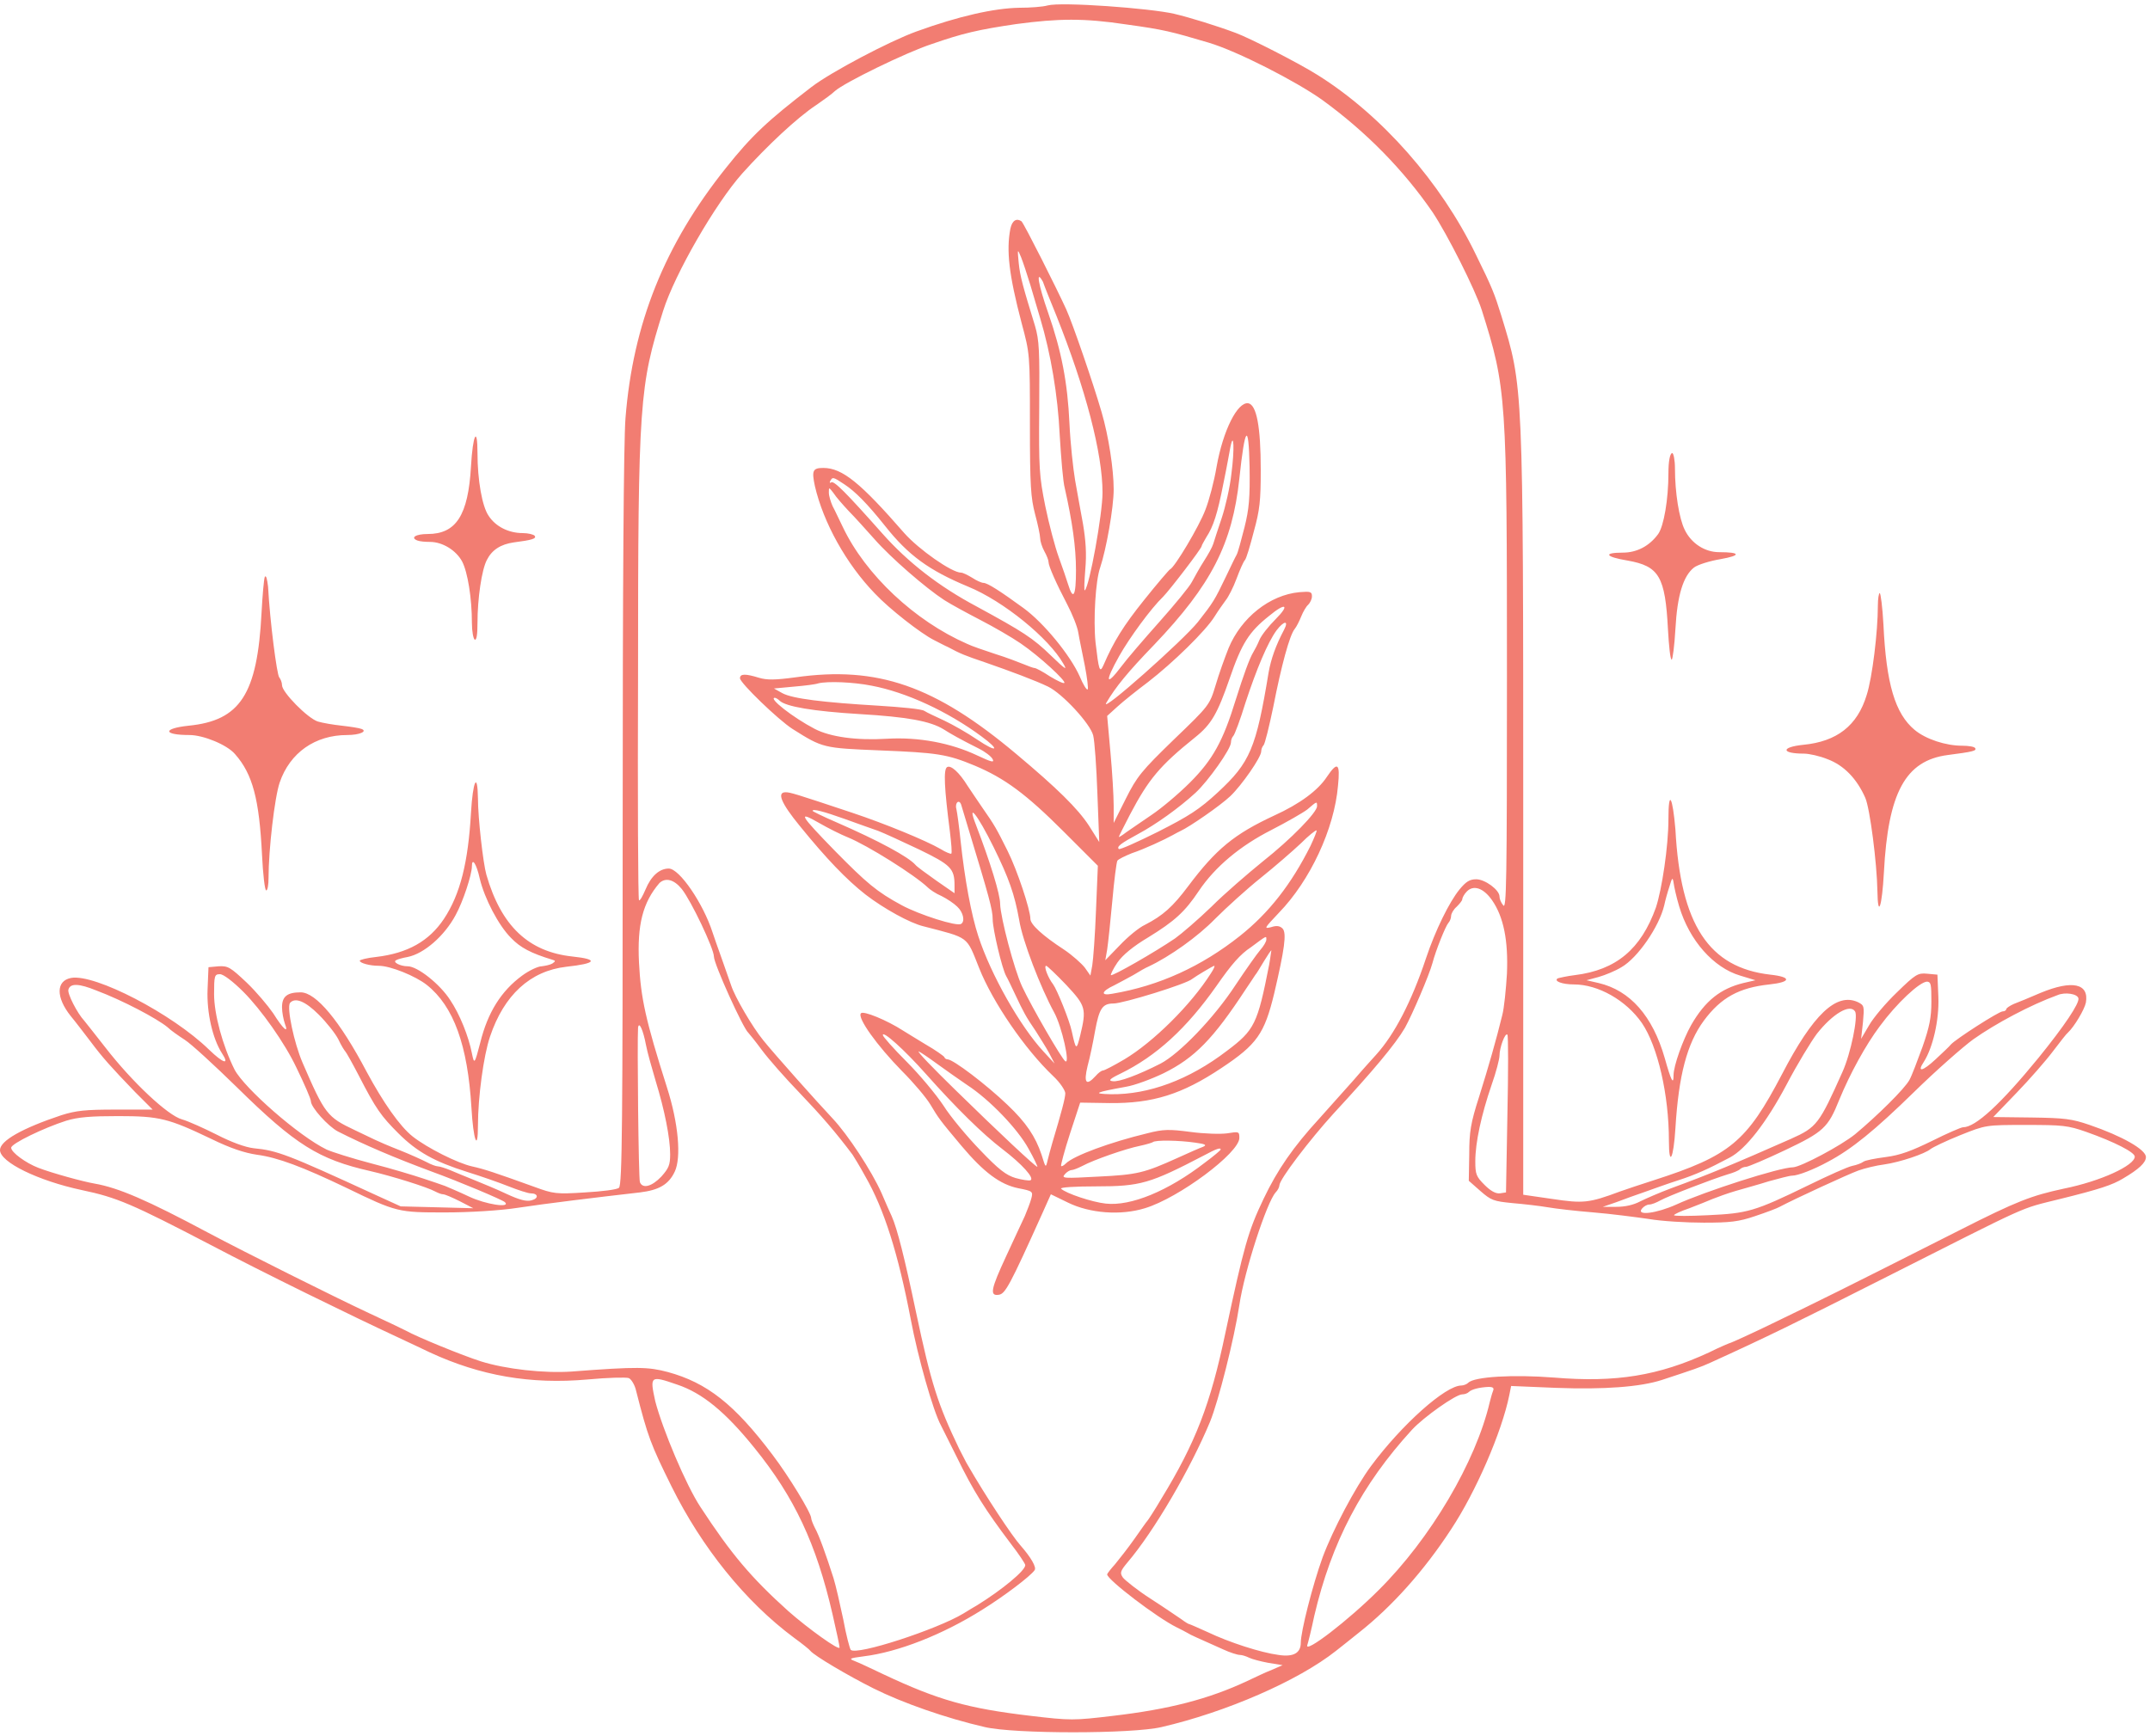 <svg xmlns="http://www.w3.org/2000/svg" xmlns:xlink="http://www.w3.org/1999/xlink" width="535" zoomAndPan="magnify" viewBox="0 0 401.25 324" height="432" preserveAspectRatio="xMidYMid meet" version="1.2"><defs><clipPath id="bebbd1fb86"><path d="M 0 0.301 L 400.5 0.301 L 400.5 323.695 L 0 323.695 Z M 0 0.301 "/></clipPath><clipPath id="67c44091a1"><path d="M 49.066 137 L 49.422 137 L 49.422 137.27 L 49.066 137.27 Z M 49.066 137 "/></clipPath><clipPath id="0c7a78f4c4"><path d="M 49.402 137.156 C 48.727 137.457 49.328 137.008 49.328 137.008 "/></clipPath></defs><g id="330b3d8a7c"><g clip-rule="nonzero" clip-path="url(#bebbd1fb86)"><path style=" stroke:none;fill-rule:nonzero;fill:#f27d72;fill-opacity:1;" d="M 195.512 1.016 C 194.645 1.273 192.297 1.449 190.215 1.449 C 185.523 1.535 178.922 3.012 171.02 5.879 C 165.98 7.703 155.125 13.434 151.477 16.215 C 143.223 22.555 140.27 25.332 135.496 31.328 C 124.031 45.656 118.125 60.422 116.734 78.055 C 116.387 82.309 116.211 110.016 116.211 152.922 C 116.211 209.207 116.125 221.191 115.516 221.715 C 115.172 222.059 112.305 222.406 109.176 222.582 C 103.793 222.93 103.27 222.844 99.711 221.539 C 92.242 218.848 90.418 218.238 88.07 217.719 C 85.379 217.109 79.82 214.332 77.039 212.16 C 74.609 210.25 71.48 205.73 68.441 200.086 C 63.406 190.531 58.977 185.234 56.109 185.234 C 53.59 185.234 52.633 186.016 52.633 188.012 C 52.633 188.969 52.895 190.27 53.156 191.055 C 53.938 193.051 52.895 192.184 50.984 189.141 C 50.027 187.754 47.855 185.148 46.035 183.41 C 42.992 180.543 42.559 180.281 40.82 180.371 L 38.91 180.543 L 38.738 184.711 C 38.562 189.055 39.691 193.918 41.43 196.613 C 42.906 198.871 41.691 198.523 38.996 195.918 C 32.137 189.23 17.719 181.758 13.289 182.543 C 10.422 183.062 10.422 186.188 13.203 189.664 C 14.07 190.707 15.723 192.879 16.852 194.355 C 19.195 197.48 20.672 199.129 25.273 203.906 L 28.488 207.121 L 21.625 207.121 C 15.895 207.121 14.246 207.297 11.465 208.164 C 4.168 210.594 0 212.941 0 214.676 C 0 216.938 7.121 220.41 15.285 222.148 C 21.887 223.535 24.668 224.754 39.344 232.395 C 49.246 237.609 65.75 245.684 74.176 249.594 C 76.258 250.551 78.953 251.852 80.254 252.461 C 89.633 256.801 99.016 258.453 109.699 257.496 C 113.434 257.148 116.82 257.062 117.34 257.238 C 117.777 257.41 118.469 258.453 118.73 259.668 C 120.902 268.18 121.422 269.57 125.332 277.473 C 130.977 288.852 139.055 298.926 148.176 305.703 C 149.738 306.832 151.129 307.961 151.215 308.133 C 151.996 309.09 158.336 312.824 163.027 315.168 C 168.414 317.863 176.578 320.727 183.785 322.379 C 189.258 323.68 211.32 323.68 216.789 322.379 C 228.777 319.598 242.238 313.781 249.363 308.133 C 250.055 307.613 251.969 306.051 253.617 304.746 C 259.785 299.883 265.777 293.195 270.816 285.465 C 275.418 278.516 280.281 267.312 281.672 260.449 L 282.02 258.715 L 290.355 259.062 C 299.391 259.406 306.164 258.887 310.16 257.586 C 316.238 255.586 317.281 255.238 319.191 254.371 C 329.703 249.594 335.176 246.902 350.98 238.91 C 379.73 224.406 376.52 225.797 384.508 223.797 C 391.891 221.973 394.234 221.191 396.234 219.977 C 399.188 218.238 400.488 217.023 400.488 215.98 C 400.488 214.59 396.059 212.07 389.98 209.988 C 386.68 208.859 385.375 208.684 379.125 208.598 L 372 208.512 L 376.344 203.996 C 378.777 201.477 381.816 198 383.117 196.266 C 384.508 194.441 385.723 192.879 385.898 192.789 C 387.113 191.66 389.023 188.449 389.285 187.145 C 389.895 183.582 386.766 182.887 380.859 185.32 C 378.863 186.188 376.52 187.145 375.824 187.406 C 375.043 187.754 374.434 188.188 374.434 188.359 C 374.434 188.535 374.172 188.793 373.738 188.793 C 373.043 188.793 365.055 193.918 364.098 194.961 C 363.836 195.309 362.535 196.523 361.23 197.742 C 358.801 200 357.672 200.258 359.059 198.176 C 360.711 195.57 361.926 190.445 361.754 186.102 L 361.578 181.934 L 359.668 181.758 C 357.93 181.586 357.496 181.848 354.023 185.234 C 351.938 187.23 349.594 190.012 348.812 191.402 L 347.336 193.918 L 347.684 190.793 C 347.941 187.84 347.941 187.664 346.727 187.059 C 342.73 185.234 338.387 189.316 332.57 200.52 C 325.969 213.113 322.93 215.719 308.598 220.324 C 306.426 221.02 303.559 221.973 302.344 222.406 C 296.523 224.578 295.48 224.668 289.664 223.797 L 284.277 223.016 L 284.277 152.836 C 284.277 71.281 284.277 72.32 280.195 58.945 C 278.891 54.777 278.543 53.82 275.418 47.48 C 268.902 34.02 257.875 21.512 245.973 14.043 C 242.414 11.785 233.207 7.094 230.602 6.137 C 227.125 4.836 222.09 3.273 219.137 2.578 C 214.621 1.535 198.117 0.32 195.512 1.016 M 210.277 4.574 C 217.227 5.531 218.527 5.879 225.562 7.961 C 230.863 9.527 241.891 15.172 246.758 18.645 C 255.008 24.637 261.957 31.762 267.34 39.578 C 270.121 43.746 275.332 54.082 276.547 57.902 C 281.152 72.496 281.238 73.973 281.238 126.434 C 281.238 164.648 281.152 169.859 280.543 168.992 C 280.109 168.473 279.848 167.777 279.848 167.34 C 279.848 166.125 277.156 164.129 275.504 164.129 C 274.289 164.129 273.594 164.562 272.379 166.039 C 270.469 168.383 267.863 173.684 266.125 178.895 C 263.434 186.973 260.219 193.137 256.832 196.871 C 256.051 197.742 254.227 199.738 252.75 201.477 C 251.273 203.125 248.32 206.426 246.234 208.773 C 241.371 214.07 238.418 218.324 235.812 223.797 C 232.945 229.789 232.164 232.57 228.691 248.812 C 225.91 262.102 223.133 269.309 216.703 279.82 C 215.488 281.902 214.273 283.727 214.184 283.816 C 214.012 283.988 212.969 285.465 211.754 287.203 C 210.539 288.938 208.887 291.023 208.105 291.98 C 207.324 292.848 206.629 293.715 206.629 293.891 C 206.629 294.844 215.922 301.969 219.656 303.793 C 220.352 304.141 221.219 304.574 221.656 304.832 C 222.348 305.27 223.043 305.527 228.254 307.875 C 229.559 308.48 230.949 308.914 231.383 308.914 C 231.816 308.914 232.598 309.176 233.121 309.438 C 233.641 309.699 235.289 310.133 236.68 310.391 L 239.375 310.828 L 237.375 311.695 C 236.246 312.129 234.25 313.086 232.773 313.781 C 225.562 317.168 218.094 319.078 207.672 320.293 C 200.375 321.164 199.766 321.164 192.383 320.293 C 180.57 318.902 175.102 317.34 164.938 312.562 C 162.594 311.434 160.16 310.305 159.465 310.043 C 158.336 309.609 158.598 309.523 161.203 309.176 C 167.543 308.395 175.883 305.18 183.438 300.402 C 187.348 297.973 192.297 294.238 193.078 293.109 C 193.512 292.586 192.383 290.676 190.473 288.504 C 188.91 286.77 183.961 279.297 180.66 273.566 C 180.312 273.043 179.617 271.566 179.008 270.438 C 175.012 262.102 173.797 258.367 170.93 244.816 C 168.848 234.914 167.457 229.355 166.414 227.012 C 166.152 226.488 165.285 224.492 164.504 222.668 C 162.68 218.586 158.25 211.812 155.383 208.773 C 152.52 205.73 144.613 196.871 142.441 194.18 C 140.445 191.746 137.145 186.102 136.449 183.93 C 136.188 183.148 135.406 180.977 134.711 178.98 C 134.02 177.07 133.234 174.812 132.977 174.031 C 131.238 168.645 126.809 162.129 124.812 162.129 C 123.074 162.129 121.512 163.52 120.469 166.039 C 119.945 167.254 119.426 168.211 119.254 168.035 C 119.078 167.863 118.992 148.93 119.078 125.824 C 119.078 74.84 119.34 72.062 123.77 57.992 C 125.941 51.129 133.496 38.016 138.535 32.367 C 143.137 27.242 148.781 21.945 152.344 19.602 C 153.734 18.645 155.297 17.516 155.82 16.996 C 157.555 15.434 169.105 9.785 173.883 8.223 C 179.617 6.227 182.57 5.531 189.691 4.488 C 197.508 3.445 202.285 3.359 210.277 4.574 M 188.562 42.703 C 187.781 46.785 188.301 51.305 190.648 60.25 C 192.211 66.066 192.211 66.066 192.211 79.27 C 192.211 90.82 192.383 92.906 193.168 95.945 C 193.688 97.855 194.121 99.941 194.121 100.465 C 194.121 100.984 194.469 102.113 194.902 102.895 C 195.336 103.676 195.684 104.547 195.684 104.895 C 195.684 105.676 197.16 108.977 199.16 112.797 C 200.113 114.621 201.07 116.965 201.242 118.094 C 201.418 119.223 202.023 122.004 202.461 124.262 C 202.895 126.52 203.156 128.605 202.98 128.691 C 202.809 128.863 202.113 127.734 201.504 126.258 C 199.766 122.352 194.816 116.27 190.996 113.492 C 186.824 110.453 184.309 108.801 183.523 108.801 C 183.18 108.801 182.223 108.367 181.441 107.848 C 180.57 107.324 179.703 106.891 179.355 106.891 C 177.617 106.891 171.453 102.547 168.762 99.508 C 160.594 90.129 157.207 87.348 153.648 87.348 C 151.648 87.348 151.477 87.867 152.082 90.734 C 153.648 97.512 157.902 105.238 163.289 110.801 C 165.98 113.664 171.887 118.27 174.32 119.484 C 175.188 119.918 176.316 120.527 176.926 120.789 C 179.355 122.09 180.051 122.352 183.871 123.652 C 188.648 125.305 193.254 127.039 195.598 128.168 C 198.289 129.473 203.5 135.117 204.023 137.289 C 204.285 138.332 204.633 143.195 204.805 148.148 L 205.152 157.18 L 203.242 154.141 C 201.156 150.926 197.25 147.105 189.691 140.766 C 174.492 127.996 163.809 124.262 148.438 126.434 C 144.613 126.953 143.137 126.953 141.66 126.52 C 139.141 125.738 138.102 125.738 138.102 126.605 C 138.102 127.477 145.309 134.422 147.914 136.074 C 153.559 139.637 153.648 139.637 164.156 140.07 C 174.926 140.504 176.75 140.766 181.961 142.934 C 187.52 145.281 191.516 148.234 198.465 155.184 L 204.891 161.609 L 204.543 169.949 C 204.371 174.551 204.023 179.152 203.848 180.195 L 203.5 182.105 L 202.461 180.629 C 201.852 179.848 200.113 178.285 198.551 177.242 C 194.555 174.637 192.297 172.555 192.297 171.512 C 192.297 169.859 189.867 162.477 188.043 158.828 C 185.957 154.66 185.695 154.141 183.266 150.664 C 182.309 149.277 181.094 147.453 180.57 146.672 C 179.008 144.152 177.445 142.762 176.75 143.195 C 176.055 143.629 176.23 147.105 177.273 155.184 C 177.531 157.352 177.707 159.266 177.531 159.352 C 177.445 159.438 176.488 159.09 175.535 158.48 C 172.844 156.918 165.285 153.793 159.031 151.707 C 148.348 148.148 147.48 147.887 146.613 147.887 C 144.961 147.887 145.742 149.883 149.305 154.227 C 154.168 160.219 157.988 164.215 161.551 166.996 C 164.938 169.602 169.801 172.293 172.32 172.902 C 181.008 175.16 180.312 174.637 182.742 180.719 C 185.262 187.059 191.254 195.832 196.555 200.867 C 197.855 202.082 198.812 203.559 198.812 204.082 C 198.812 204.949 198.117 207.555 196.379 213.375 C 196.121 214.332 195.684 215.809 195.512 216.59 C 195.164 218.066 195.164 218.066 194.383 215.547 C 193.254 212.16 191.516 209.555 188.043 206.254 C 184.047 202.43 177.879 197.742 176.836 197.742 C 176.578 197.742 176.316 197.566 176.23 197.309 C 176.141 197.133 174.578 196.004 172.754 194.961 C 170.93 193.832 169.02 192.703 168.5 192.355 C 165.547 190.445 161.117 188.621 160.684 189.141 C 159.902 189.926 163.723 195.223 168.324 199.914 C 170.496 202.082 172.844 204.863 173.625 206.164 C 175.188 208.773 175.359 209.031 179.441 213.895 C 183.613 218.848 186.652 221.105 190.039 221.801 C 192.73 222.32 192.82 222.406 192.473 223.711 C 192.297 224.406 191.691 225.969 191.254 227.012 C 190.734 228.141 189.172 231.441 187.781 234.48 C 184.914 240.648 184.656 241.949 186.391 241.691 C 187.605 241.516 188.391 240.125 194.645 226.23 L 196.121 222.93 L 199.332 224.492 C 203.414 226.488 209.148 226.926 213.664 225.535 C 220.004 223.625 231.297 215.199 231.297 212.418 C 231.297 211.203 231.207 211.203 229.039 211.551 C 227.82 211.727 224.695 211.637 222.176 211.289 C 218.18 210.77 217.137 210.77 214.098 211.551 C 207.238 213.203 200.375 215.719 198.898 217.195 C 198.551 217.543 198.117 217.805 198.031 217.633 C 197.941 217.543 198.637 214.852 199.68 211.637 L 201.59 205.82 L 207.062 205.906 C 215.141 205.992 220.613 204.254 227.91 199.391 C 234.598 194.961 235.984 192.965 237.809 185.406 C 239.719 177.242 240.156 174.203 239.375 173.336 C 238.852 172.812 238.242 172.727 237.203 173.074 C 235.812 173.422 235.984 173.246 238.68 170.383 C 244.496 164.387 249.016 154.746 249.707 146.672 C 250.145 142.414 249.621 142.066 247.625 145.02 C 245.973 147.539 242.586 150.059 237.809 152.23 C 230.34 155.703 226.953 158.484 221.742 165.43 C 218.875 169.254 217.051 170.902 213.664 172.641 C 212.535 173.16 210.449 174.898 208.973 176.461 L 206.281 179.242 L 206.629 177.242 C 206.801 176.113 207.238 172.031 207.586 168.211 C 207.93 164.301 208.367 160.914 208.539 160.652 C 208.715 160.395 209.93 159.785 211.23 159.266 C 213.578 158.484 217.312 156.746 218.875 155.875 C 219.309 155.617 220.004 155.27 220.352 155.094 C 221.914 154.398 227.734 150.406 229.645 148.582 C 231.73 146.582 235.379 141.371 235.379 140.242 C 235.379 139.895 235.551 139.375 235.812 139.113 C 236.074 138.852 236.855 135.641 237.637 131.906 C 239.113 124.348 240.676 118.527 241.633 117.398 C 241.98 116.965 242.5 115.922 242.848 115.055 C 243.195 114.188 243.805 113.145 244.148 112.883 C 244.496 112.535 244.844 111.84 244.844 111.32 C 244.844 110.453 244.586 110.363 242.5 110.539 C 236.941 111.059 231.645 115.316 229.297 120.961 C 228.602 122.699 227.473 125.824 226.867 127.91 C 225.738 131.645 225.648 131.73 219.051 138.07 C 213.055 143.891 212.188 144.934 210.102 149.102 L 207.844 153.617 L 207.844 150.406 C 207.844 148.668 207.586 144.152 207.238 140.418 L 206.629 133.641 L 208.539 131.906 C 209.582 130.949 212.188 128.863 214.273 127.301 C 218.875 123.742 225.043 117.746 226.691 115.055 C 227.387 113.926 228.344 112.621 228.777 112.016 C 229.211 111.492 230.168 109.668 230.773 108.02 C 231.383 106.371 232.078 104.805 232.336 104.547 C 232.598 104.285 233.293 101.941 233.988 99.246 C 235.117 95.164 235.289 93.516 235.289 87.695 C 235.289 79.617 234.508 75.535 232.945 75.273 C 230.949 75.016 228.254 80.312 227.039 87.176 C 226.605 89.781 225.648 93.43 224.957 95.164 C 223.824 98.203 219.223 105.934 218.355 106.281 C 218.18 106.371 216.008 108.887 213.578 111.93 C 209.668 116.793 207.844 119.746 205.934 124.176 C 205.238 125.738 205.066 125.129 204.457 119.918 C 204.023 115.664 204.457 108.367 205.324 105.934 C 206.453 102.547 207.844 94.816 207.844 91.344 C 207.844 87.609 206.891 81.355 205.586 76.926 C 204.023 71.539 200.203 60.422 198.984 57.73 C 197.16 53.734 191.254 42.008 190.648 41.316 C 189.777 40.707 188.91 41.055 188.562 42.703 M 192.297 53.215 C 192.906 55.211 193.688 57.992 194.121 59.379 C 196.121 66.066 197.422 73.797 197.77 81.18 C 198.031 85.438 198.379 89.953 198.727 91.168 C 200.113 97.336 200.809 102.113 200.809 106.457 C 200.809 111.32 200.289 112.188 199.332 109.062 C 199.074 108.191 198.289 105.934 197.598 104.023 C 196.902 102.113 195.773 97.855 195.078 94.469 C 193.949 88.824 193.859 87.523 193.949 76.145 C 194.035 65.375 193.949 63.551 193.168 60.855 C 190.906 53.473 190.387 51.648 190.125 49.133 C 189.867 46.438 189.867 46.352 190.559 48.004 C 190.906 48.871 191.691 51.215 192.297 53.215 M 197.16 58.945 C 202.633 72.668 205.762 84.656 205.762 91.953 C 205.762 95.945 203.328 109.41 202.461 110.191 C 202.285 110.363 202.371 108.539 202.547 106.281 C 202.809 103.328 202.633 100.898 202.113 97.77 C 201.68 95.34 200.984 91.691 200.637 89.605 C 200.289 87.523 199.766 82.832 199.594 79.098 C 199.246 71.453 198.117 65.547 195.598 58.34 C 193.773 53.125 193.254 50.086 194.645 52.605 C 194.902 53.387 196.031 56.168 197.16 58.945 M 232.25 98.465 C 231.645 100.809 231.035 103.156 230.773 103.59 C 230.516 104.023 229.645 105.848 228.777 107.672 C 226.691 112.016 226.434 112.449 223.566 116.098 C 220.871 119.484 205.238 133.383 206.453 131.211 C 208.191 128.258 210.449 125.477 215.402 120.352 C 226.086 109.148 229.992 101.504 231.297 89.344 C 232.336 79.531 233.031 78.664 233.207 87.086 C 233.293 92.906 233.121 94.992 232.25 98.465 M 87.898 87.086 C 87.375 96.207 85.117 99.68 79.82 99.68 C 77.562 99.68 76.52 100.375 77.91 100.898 C 78.344 101.07 79.387 101.156 80.254 101.156 C 82.598 101.156 85.117 102.723 86.246 104.805 C 87.289 106.805 88.07 111.668 88.07 116.27 C 88.07 117.836 88.332 119.223 88.594 119.398 C 88.941 119.57 89.113 118.441 89.113 116.27 C 89.113 111.754 89.895 106.371 90.852 104.547 C 91.805 102.633 93.457 101.594 95.887 101.246 C 99.277 100.809 100.145 100.551 99.797 100.027 C 99.621 99.77 98.582 99.508 97.539 99.508 C 94.934 99.508 92.5 98.293 91.199 96.293 C 89.98 94.559 89.113 89.605 89.113 84.57 C 89.113 79.445 88.246 81.008 87.898 87.086 M 229.82 88.391 C 229.559 90.91 228.691 94.645 227.996 96.727 C 227.301 98.812 226.605 100.898 226.434 101.504 C 226.258 102.113 225.477 103.504 224.695 104.719 C 223.914 105.934 222.957 107.672 222.438 108.629 C 222.004 109.496 219.223 112.883 216.355 116.098 C 213.492 119.312 210.277 123.047 209.32 124.348 C 206.367 128.258 206.109 127.387 208.887 122.438 C 210.797 119.051 214.793 113.578 217.051 111.406 C 218.266 110.191 224.262 102.375 224.262 101.941 C 224.262 101.766 224.695 101.07 225.129 100.289 C 226.434 98.293 227.215 95.945 228.344 90.129 C 228.949 87.262 229.473 84.223 229.645 83.352 C 230.254 80.398 230.426 83.785 229.82 88.391 M 311.375 88.305 C 311.375 93.254 310.508 98.203 309.465 99.68 C 307.816 101.941 305.469 103.156 302.863 103.156 C 299.129 103.156 299.562 103.938 303.734 104.633 C 309.641 105.676 310.77 107.586 311.289 117.488 C 311.465 120.613 311.723 123.133 311.984 123.133 C 312.156 123.133 312.504 120.527 312.68 117.398 C 313.027 111.059 314.156 107.5 316.152 105.934 C 316.848 105.414 319.02 104.719 321.105 104.371 C 325.012 103.676 324.84 103.07 320.844 103.07 C 318.152 103.07 315.633 101.418 314.418 98.898 C 313.375 96.816 312.594 91.953 312.594 87.434 C 312.594 85.871 312.332 84.57 312.07 84.57 C 311.637 84.656 311.375 86.219 311.375 88.305 M 157.555 90.387 C 159.555 91.691 161.812 93.949 165.199 98.203 C 169.543 103.676 173.363 106.457 180.66 109.496 C 187.262 112.188 195.773 119.137 198.465 123.914 C 199.246 125.215 198.812 124.957 196.207 122.438 C 192.73 119.051 190.906 117.922 182.309 113.23 C 175.273 109.496 169.453 104.98 164.676 99.594 C 157.816 91.863 155.645 89.691 155.125 90.039 C 154.863 90.215 154.777 90.129 154.949 89.781 C 155.383 89 155.473 89 157.555 90.387 M 158.426 95.426 C 159.555 96.555 161.637 98.898 163.199 100.637 C 166.242 104.109 172.754 109.758 176.23 112.016 C 177.445 112.797 180.484 114.445 183.004 115.75 C 185.523 117.051 188.824 118.965 190.473 120.094 C 194.035 122.523 198.984 127.129 198.637 127.477 C 198.465 127.648 197.25 127.039 195.945 126.258 C 194.645 125.391 193.34 124.695 193.078 124.695 C 192.82 124.695 191.949 124.348 191.082 124 C 190.215 123.652 187.781 122.699 185.785 122.09 C 183.699 121.395 181.355 120.613 180.484 120.18 C 170.758 115.922 161.551 107.324 157.293 98.379 C 156.602 96.988 155.816 95.25 155.383 94.469 C 155.035 93.688 154.688 92.559 154.688 91.953 C 154.688 90.91 154.688 90.91 155.559 92.039 C 155.992 92.734 157.293 94.211 158.426 95.426 M 49.422 107.672 C 49.246 108.105 48.988 111.145 48.812 114.359 C 48.031 129.645 44.816 134.512 35.176 135.465 C 30.312 135.988 30.398 137.203 35.352 137.203 C 37.957 137.203 42.387 139.027 43.863 140.766 C 47.164 144.5 48.379 149.188 48.898 159.523 C 49.074 163.172 49.422 166.211 49.68 166.211 C 49.941 166.211 50.117 165.172 50.117 163.867 C 50.117 158.656 51.246 148.84 52.199 146.062 C 54.109 140.504 58.801 137.203 64.793 137.203 C 67.141 137.203 68.617 136.508 67.488 136.074 C 67.051 135.898 65.402 135.641 63.84 135.465 C 62.188 135.293 60.191 134.945 59.32 134.684 C 57.41 134.074 52.633 129.211 52.633 127.91 C 52.633 127.387 52.375 126.781 52.113 126.434 C 51.68 126 50.375 116.012 50.027 109.496 C 49.855 108.105 49.68 107.324 49.422 107.672 M 350.461 113.059 C 350.461 117.922 349.418 126.52 348.375 129.734 C 346.641 135.465 342.816 138.418 336.562 139.027 C 332.309 139.461 332.395 140.676 336.652 140.676 C 337.605 140.676 339.605 141.109 341.082 141.719 C 344.121 142.848 346.551 145.367 348.117 148.93 C 348.984 150.926 350.289 161.09 350.375 166.301 C 350.461 171.598 351.242 169.254 351.59 162.824 C 352.371 147.973 355.586 141.98 363.488 140.938 C 368.18 140.328 368.961 140.156 368.613 139.633 C 368.441 139.375 367.398 139.199 366.184 139.199 C 363.141 139.199 359.406 137.984 357.324 136.246 C 353.676 133.207 352.023 127.648 351.504 116.617 C 351.328 113.316 350.98 110.711 350.809 110.711 C 350.637 110.711 350.461 111.754 350.461 113.059 M 238.07 115.574 C 236.766 116.879 235.379 118.617 235.031 119.484 C 234.684 120.352 234.16 121.309 233.902 121.742 C 233.207 122.871 232.078 126 230.602 130.688 C 228.254 138.332 226.344 141.805 222.09 146.062 C 219.918 148.234 216.703 150.926 214.879 152.141 C 213.055 153.359 210.973 154.836 210.191 155.355 C 209.406 155.965 208.801 156.312 208.801 156.223 C 208.801 156.137 209.754 154.227 210.883 152.055 C 214.359 145.453 216.445 142.934 223.043 137.637 C 226.086 135.207 227.215 133.207 229.473 126.691 C 231.73 120.094 233.121 117.922 236.855 114.969 C 239.98 112.363 240.762 112.883 238.07 115.574 M 239.633 117.574 C 238.07 120.527 237.203 123.047 236.766 125.477 C 234.422 139.723 233.293 142.328 227.301 147.887 C 223.824 151.102 221.914 152.316 216.098 155.27 C 212.273 157.18 208.973 158.656 208.801 158.48 C 208.367 158.047 209.148 157.441 212.359 155.703 C 215.75 153.879 220.004 150.84 223.133 147.973 C 225.477 145.801 229.73 139.809 229.73 138.594 C 229.73 138.16 229.906 137.637 230.168 137.375 C 230.426 137.117 231.469 134.336 232.426 131.211 C 234.508 124.871 236.594 119.918 238.242 117.66 C 239.633 115.836 240.59 115.75 239.633 117.574 M 162.68 127.996 C 169.105 129.211 176.836 132.773 183.18 137.465 C 186.738 140.07 186.133 140.59 182.395 138.07 C 180.484 136.77 177.707 135.207 176.23 134.512 C 174.754 133.816 173.016 133.035 172.496 132.688 C 171.973 132.34 168.152 131.992 163.984 131.73 C 153.734 131.121 147.914 130.43 146.004 129.387 L 144.441 128.516 L 148.176 128.168 C 150.258 127.996 152.258 127.734 152.691 127.562 C 154.43 127.129 159.207 127.301 162.68 127.996 M 145.484 130.777 C 146.613 131.906 151.824 132.773 160.422 133.293 C 169.281 133.816 173.625 134.598 176.141 136.16 C 177.359 136.941 179.184 137.984 182.656 139.723 C 183.871 140.328 185 141.199 185.262 141.719 C 185.609 142.414 185 142.242 182.395 141.023 C 177.445 138.68 171.453 137.551 165.547 137.898 C 159.812 138.246 154.949 137.551 152.082 136.074 C 147.914 133.902 143.312 130.254 144.613 130.254 C 144.789 130.254 145.223 130.516 145.484 130.777 M 87.898 151.707 C 87.375 161 85.898 166.906 82.859 171.512 C 80.082 175.68 76.086 177.938 70.18 178.633 C 68.527 178.805 67.141 179.152 67.141 179.328 C 67.141 179.762 68.965 180.281 70.699 180.281 C 72.871 180.281 77.562 182.195 79.645 183.844 C 84.684 187.84 87.289 195.137 87.984 206.773 C 88.332 212.855 89.199 215.199 89.199 210.074 C 89.199 204.863 90.242 197.047 91.457 193.484 C 94.062 185.754 98.93 181.238 105.703 180.457 C 111.348 179.848 111.781 179.066 106.832 178.547 C 98.668 177.676 93.543 172.898 90.766 163.258 C 90.156 161.09 89.199 152.664 89.199 149.016 C 89.113 143.891 88.246 145.801 87.898 151.707 M 311.375 152.922 C 311.375 157.961 310.16 166.039 309.031 169.426 C 306.25 177.156 301.648 181.066 293.918 182.02 C 292.441 182.195 290.965 182.543 290.703 182.629 C 289.922 183.148 291.574 183.758 293.746 183.758 C 298.262 183.758 303.473 186.711 306.426 190.965 C 309.379 195.309 311.465 204.344 311.465 212.941 C 311.465 217.977 312.332 216.328 312.68 210.594 C 313.285 200.695 314.852 194.789 317.977 190.531 C 321.191 186.188 324.578 184.363 330.223 183.758 C 334.305 183.324 334.395 182.367 330.398 181.934 C 318.934 180.629 313.633 172.641 312.68 154.836 C 312.156 148.668 311.375 147.191 311.375 152.922 M 179.441 150.406 C 179.531 150.754 180.137 152.75 180.746 154.746 C 184.566 167.34 185.262 169.773 185.262 171.598 C 185.262 173.422 187 180.805 187.781 182.195 C 188.043 182.629 188.824 184.277 189.52 185.754 C 190.996 188.883 191.43 189.75 193.34 192.531 C 194.035 193.66 195.164 195.395 195.773 196.523 L 196.812 198.523 L 194.73 196.266 C 190.387 191.574 184.914 181.934 182.57 174.723 C 181.266 170.73 180.051 164.215 179.27 156.918 C 179.008 154.398 178.66 151.793 178.488 151.012 C 178.141 149.797 179.094 149.016 179.441 150.406 M 245.801 150.492 C 245.801 151.621 241.023 156.57 235.637 160.828 C 232.859 163.086 228.516 166.82 226.086 169.254 C 223.566 171.684 220.527 174.289 219.309 175.16 C 215.488 177.766 207.586 182.281 207.324 182.02 C 207.238 181.934 207.758 180.805 208.539 179.676 C 209.496 178.285 211.492 176.637 214.273 174.984 C 219.223 171.945 221.133 170.207 223.738 166.301 C 226.777 161.781 231.469 157.875 237.289 154.922 C 240.156 153.445 243.195 151.707 243.977 151.102 C 245.801 149.535 245.801 149.535 245.801 150.492 M 157.555 152.836 C 159.988 153.707 162.855 154.746 163.895 155.094 C 165.023 155.527 168.414 157.094 171.539 158.57 C 177.445 161.434 178.141 162.129 178.141 165.258 L 178.141 166.734 L 174.754 164.387 C 172.93 163.086 171.105 161.781 170.844 161.434 C 169.543 159.957 164.156 157.004 155.992 153.445 C 153.559 152.402 151.648 151.445 151.648 151.359 C 151.648 150.926 153.648 151.445 157.555 152.836 M 158.25 156.312 C 161.898 157.789 170.758 163.348 173.188 165.691 C 173.535 166.039 174.664 166.82 175.707 167.254 C 176.75 167.777 178.055 168.645 178.66 169.254 C 179.789 170.293 180.137 172.031 179.355 172.465 C 178.574 172.988 171.539 170.73 168.324 168.992 C 163.637 166.473 161.723 164.824 155.82 158.828 C 149.219 152.055 148.781 151.273 152.867 153.617 C 154.516 154.574 156.949 155.789 158.25 156.312 M 185.438 158.137 C 188.301 163.953 189.344 166.906 190.215 171.77 C 190.82 175.594 194.207 184.363 196.727 188.969 C 198.203 191.66 199.766 198.785 198.812 198.09 C 198.203 197.742 192.559 188.012 190.734 184.105 C 189.258 180.891 186.738 171.336 186.652 168.73 C 186.652 166.906 184.828 161 182.137 153.965 C 180.398 149.535 182.395 151.969 185.438 158.137 M 244.586 157.875 C 241.023 164.996 236.855 170.383 231.383 174.723 C 224.262 180.371 216.355 184.02 207.586 185.496 C 205.324 185.93 205.5 185.059 207.93 183.93 C 208.801 183.496 210.363 182.629 211.492 182.02 C 212.621 181.324 213.836 180.629 214.273 180.457 C 218.355 178.547 223.566 174.812 226.777 171.512 C 228.863 169.426 232.684 165.953 235.289 163.867 C 237.898 161.781 241.285 158.828 242.762 157.441 C 244.238 155.965 245.539 154.922 245.715 155.008 C 245.801 155.094 245.281 156.398 244.586 157.875 M 89.547 164.043 C 90.418 167.688 93.023 172.727 95.367 175.07 C 97.105 176.895 99.102 177.938 103.098 179.152 C 103.707 179.328 103.707 179.414 103.098 179.848 C 102.664 180.109 101.793 180.281 101.098 180.371 C 100.406 180.371 98.754 181.152 97.453 182.105 C 93.543 184.973 91.023 188.969 89.633 194.613 C 88.594 198.609 88.504 198.781 88.07 196.613 C 87.465 193.484 85.812 189.316 83.988 186.625 C 82.078 183.672 77.91 180.371 76.086 180.371 C 74.695 180.371 73.219 179.59 73.914 179.242 C 74.176 179.066 75.129 178.805 76.086 178.633 C 79.125 178.023 82.945 174.723 85.031 170.816 C 86.422 168.297 88.07 163.258 88.07 161.695 C 88.07 159.957 88.941 161.262 89.547 164.043 M 313.375 169.164 C 315.285 175.594 319.801 180.629 324.75 182.105 L 327.617 182.977 L 325.359 183.496 C 321.105 184.539 318.238 186.797 315.633 191.312 C 314.07 194.094 312.332 198.957 312.332 200.695 C 312.332 202.605 311.898 201.824 310.68 197.48 C 308.422 189.664 304.254 184.887 298.348 183.496 L 296.09 182.977 L 298.348 182.367 C 299.562 182.02 301.477 181.238 302.605 180.543 C 305.645 178.805 309.641 172.988 310.594 168.992 C 310.77 168.125 311.203 166.559 311.551 165.52 C 312.07 163.781 312.156 163.695 312.332 164.734 C 312.418 165.43 312.852 167.43 313.375 169.164 M 127.242 165.953 C 128.98 168.125 133.234 177.07 133.234 178.547 C 133.234 179.938 138.707 192.008 139.664 192.789 C 139.836 192.965 140.965 194.355 142.184 196.004 C 143.398 197.652 146.613 201.301 149.219 203.996 C 153.211 208.164 155.992 211.379 159.117 215.547 C 159.293 215.809 160.422 217.629 161.465 219.543 C 165.023 225.707 167.629 234.047 169.977 246.293 C 171.277 253.242 174.145 263.402 175.621 266.098 C 175.883 266.617 177.184 269.223 178.488 271.828 C 181.703 278.43 183.871 281.816 188.648 288.156 C 190.125 290.066 191.344 291.891 191.344 292.152 C 191.344 293.195 187 296.758 182.395 299.621 C 181.961 299.883 180.746 300.578 179.789 301.188 C 174.926 304.137 159.812 309.09 158.77 307.961 C 158.598 307.785 157.902 305.18 157.383 302.316 C 156.773 299.449 155.992 295.973 155.559 294.586 C 154.168 290.242 152.867 286.594 152.082 285.203 C 151.734 284.508 151.391 283.641 151.391 283.379 C 151.391 282.426 147.219 275.562 144.18 271.566 C 137.059 262.102 131.934 258.105 124.637 256.109 C 120.988 255.152 119.078 255.066 106.66 256.02 C 101.535 256.367 94.41 255.586 89.723 254.109 C 86.422 253.066 77.91 249.594 75.738 248.379 C 75.043 248.031 72.004 246.555 68.965 245.164 C 62.273 242.035 45.773 233.785 38.91 230.137 C 27.531 224.059 22.148 221.715 17.633 220.93 C 15.547 220.582 9.555 218.934 7.121 217.977 C 4.863 217.109 2.086 215.113 2.086 214.242 C 2.086 213.461 8.25 210.508 12.332 209.207 C 14.59 208.512 17.023 208.336 22.062 208.336 C 29.793 208.336 31.441 208.773 39.434 212.594 C 42.992 214.332 45.598 215.199 47.945 215.547 C 51.852 216.066 56.457 217.805 64.621 221.715 C 74.086 226.316 74.348 226.316 83.121 226.316 C 87.551 226.316 93.371 225.969 96.668 225.449 C 101.793 224.668 111.086 223.535 119.426 222.582 C 122.988 222.148 124.812 221.105 125.941 218.672 C 127.156 216.066 126.637 209.727 124.465 202.953 C 120.469 190.359 119.602 186.363 119.254 179.676 C 118.906 172.641 119.945 168.469 123.074 164.824 C 124.203 163.781 125.766 164.129 127.242 165.953 M 278.457 168.035 C 280.629 171.164 281.496 175.594 281.238 181.758 C 281.062 184.625 280.715 188.188 280.367 189.488 C 279.238 194.094 277.852 198.957 276.027 204.777 C 274.461 209.641 274.203 211.289 274.203 215.461 L 274.117 220.41 L 276.285 222.32 C 278.285 224.059 278.719 224.23 282.281 224.578 C 284.363 224.754 287.402 225.102 288.879 225.359 C 290.355 225.621 294.18 226.055 297.391 226.316 C 300.605 226.578 305.211 227.184 307.641 227.531 C 310.16 227.965 314.762 228.227 317.977 228.227 C 322.84 228.227 324.492 228.055 327.531 227.012 C 329.617 226.316 331.699 225.535 332.133 225.273 C 334.914 223.797 344.902 219.195 346.812 218.5 C 348.027 218.066 350.199 217.543 351.59 217.371 C 354.629 216.938 359.234 215.371 360.277 214.504 C 360.711 214.156 363.23 212.941 365.836 211.898 C 370.613 209.988 370.613 209.988 378.082 209.988 C 384.941 209.988 385.898 210.074 389.371 211.289 C 394.758 213.199 398.406 215.113 398.406 215.895 C 398.406 217.543 392.066 220.496 385.117 221.887 C 379.125 223.191 376.52 224.145 365.574 229.703 C 343.254 240.996 339.691 242.73 331.613 246.641 C 327.012 248.898 323.102 250.637 323.016 250.637 C 322.93 250.637 321.016 251.418 318.934 252.461 C 309.551 256.801 301.562 258.105 290.098 257.148 C 282.367 256.543 275.156 256.977 274.027 258.105 C 273.77 258.367 273.16 258.625 272.727 258.625 C 269.773 258.625 261.609 265.922 255.875 273.652 C 252.922 277.648 248.754 285.551 246.844 290.676 C 244.934 295.973 242.762 304.574 242.762 306.656 C 242.762 308.566 241.371 309.352 238.59 308.914 C 235.289 308.48 229.383 306.57 225.391 304.66 C 223.652 303.879 222.09 303.184 222.004 303.184 C 221.828 303.184 221.133 302.75 220.438 302.227 C 219.656 301.707 217.137 299.969 214.707 298.406 C 212.273 296.844 210.016 295.02 209.582 294.496 C 208.973 293.629 209.062 293.281 210.363 291.719 C 215.402 285.812 222.176 274.172 225.824 265.402 C 227.387 261.578 230.34 249.941 231.297 243.602 C 232.25 237.172 236.422 224.406 238.07 222.582 C 238.504 222.148 238.766 221.539 238.766 221.277 C 238.766 220.148 244.496 212.68 248.84 207.902 C 256.223 199.914 260.391 194.961 262.215 191.836 C 263.52 189.488 266.734 182.02 267.34 179.762 C 267.949 177.418 269.773 172.898 270.293 172.293 C 270.555 172.031 270.816 171.422 270.816 170.988 C 270.816 170.555 271.25 169.773 271.855 169.254 C 272.379 168.73 272.898 168.125 272.898 167.863 C 272.898 167.602 273.246 166.906 273.77 166.387 C 274.984 165.172 276.809 165.691 278.457 168.035 M 236.332 175.418 C 236.332 175.766 235.812 176.637 235.203 177.328 C 234.598 178.023 232.512 180.977 230.602 183.844 C 226.52 190.098 220.09 196.699 216.617 198.523 C 212.359 200.695 208.801 201.996 207.672 201.824 C 206.801 201.734 207.062 201.391 209.062 200.434 C 215.836 197.133 221.48 191.922 227.039 184.02 C 229.82 180.023 231.469 178.113 233.469 176.809 C 236.508 174.551 236.332 174.637 236.332 175.418 M 236.855 180.109 C 234.684 191.141 234.16 192.27 228.949 196.176 C 221.914 201.562 214.359 204.344 207.324 204.254 C 203.762 204.168 204.371 203.906 210.102 202.867 C 211.754 202.605 214.969 201.391 217.137 200.348 C 222.957 197.48 226.434 193.918 232.512 184.625 C 233.293 183.496 234.074 182.281 234.25 182.02 C 234.508 181.758 235.203 180.543 235.898 179.414 C 236.594 178.285 237.203 177.328 237.289 177.418 C 237.203 177.59 237.113 178.719 236.855 180.109 M 198.984 183.844 C 202.633 187.754 202.809 188.273 201.59 193.312 C 200.895 196.09 200.809 196.09 200.027 192.531 C 199.594 190.445 197.25 184.711 196.555 183.758 C 195.598 182.543 194.73 180.281 195.25 180.281 C 195.426 180.281 197.16 181.934 198.984 183.844 M 225.996 181.672 C 222.262 187.578 215.227 194.527 209.844 197.742 C 207.93 198.871 206.109 199.824 205.848 199.824 C 205.586 199.824 204.977 200.258 204.457 200.867 C 202.719 202.777 202.199 202.172 202.98 198.957 C 203.414 197.395 204.023 194.441 204.371 192.441 C 205.152 188.188 205.762 187.316 207.844 187.316 C 209.582 187.316 221.48 183.672 222.523 182.715 C 223.219 182.195 226.258 180.371 226.605 180.281 C 226.777 180.281 226.52 180.891 225.996 181.672 M 45.426 185.148 C 48.727 188.449 53.156 194.699 55.328 199.305 C 56.805 202.344 58.02 205.125 58.02 205.559 C 58.02 206.688 61.234 210.25 63.059 211.203 C 68.008 213.723 73.738 216.152 80.516 218.672 C 85.551 220.496 93.805 223.973 94.238 224.406 C 95.367 225.535 90.676 224.84 87.551 223.363 C 85.727 222.496 83.641 221.625 83.035 221.367 C 82.34 221.105 80.516 220.496 78.953 219.977 C 77.387 219.453 73.133 218.152 69.398 217.195 C 65.75 216.242 61.93 215.023 60.973 214.59 C 55.762 212.07 45.598 203.125 43.773 199.652 C 41.516 195.137 39.953 189.23 39.953 185.582 C 39.953 182.195 40.039 181.848 40.996 181.848 C 41.605 181.758 43.516 183.234 45.426 185.148 M 360.449 186.973 C 360.449 189.926 360.102 191.66 358.801 195.395 C 357.844 198 356.801 200.781 356.367 201.562 C 355.5 203.211 350.289 208.336 346.207 211.727 C 343.512 213.895 336.129 217.805 334.652 217.891 C 332.133 217.891 318.152 222.406 312.852 224.84 C 309.203 226.488 305.297 227.012 306.426 225.621 C 306.773 225.188 307.379 224.84 307.816 224.84 C 308.25 224.84 309.117 224.492 309.898 224.059 C 311.289 223.277 319.629 220.062 322.492 219.195 C 323.449 218.934 324.492 218.5 324.75 218.238 C 325.012 217.977 325.535 217.805 325.883 217.805 C 326.227 217.805 329.527 216.414 333.176 214.68 C 340.301 211.289 341.168 210.508 343.254 205.297 C 345.25 200.434 348.203 195.047 350.809 191.574 C 353.934 187.316 358.277 183.234 359.668 183.234 C 360.363 183.324 360.449 183.672 360.449 186.973 M 17.98 184.887 C 22.844 186.711 29.27 190.098 31.27 191.746 C 31.789 192.27 33.266 193.312 34.48 194.094 C 35.699 194.875 40.039 198.871 44.211 202.953 C 55.152 213.723 59.496 216.414 69.051 218.586 C 73.219 219.543 79.82 221.625 81.211 222.406 C 81.73 222.668 82.34 222.93 82.688 222.93 C 83.035 222.93 84.422 223.535 85.812 224.23 L 88.332 225.535 L 81.559 225.359 L 74.781 225.188 L 69.832 222.93 C 53.59 215.461 51.766 214.766 47.336 214.332 C 45.773 214.156 43.168 213.199 40.473 211.812 C 38.043 210.594 35.176 209.293 33.961 208.945 C 31.355 208.25 24.668 201.996 19.629 195.484 C 17.805 193.137 16.066 190.965 15.723 190.531 C 14.418 189.141 12.508 185.406 12.77 184.711 C 13.113 183.496 14.766 183.582 17.98 184.887 M 387.895 186.363 C 388.07 187.316 385.289 191.488 380.426 197.48 C 373.391 206.078 368.699 210.422 366.355 210.422 C 366.008 210.422 363.402 211.551 360.625 212.941 C 356.715 214.852 354.629 215.633 351.938 215.98 C 349.941 216.242 348.117 216.59 347.77 216.848 C 347.422 217.109 346.551 217.457 345.684 217.629 C 344.816 217.805 341.168 219.453 337.434 221.277 C 327.445 226.145 326.141 226.488 318.758 226.836 C 315.285 227.012 312.418 227.012 312.418 226.836 C 312.418 226.664 313.723 226.055 315.285 225.535 C 316.848 224.926 318.848 224.145 319.629 223.797 C 320.496 223.449 322.406 222.754 323.883 222.32 C 325.359 221.887 328.227 221.105 330.137 220.496 C 332.047 219.977 333.957 219.453 334.48 219.453 C 335.523 219.453 338.477 218.324 341.168 216.848 C 345.598 214.504 349.941 210.941 357.148 203.906 C 361.316 199.824 366.355 195.395 368.266 194.008 C 372.434 191.055 378.949 187.578 383.988 185.754 C 385.375 185.148 387.723 185.496 387.895 186.363 M 59.496 189.402 C 60.973 190.879 62.621 192.965 63.145 194.008 C 63.664 195.137 64.273 196.09 64.445 196.266 C 64.621 196.438 65.75 198.438 66.965 200.781 C 70.18 207.035 71.133 208.336 74.348 211.551 C 77.824 215.023 81.121 216.848 87.203 218.762 C 89.723 219.543 93.195 220.758 94.934 221.453 C 96.672 222.148 98.582 222.754 99.016 222.754 C 100.492 222.754 100.578 223.711 99.188 224.059 C 98.234 224.32 96.93 223.973 94.5 222.844 C 92.676 221.973 89.895 220.844 88.418 220.238 C 86.941 219.629 84.945 218.848 83.988 218.414 C 83.121 218.066 82.078 217.719 81.73 217.719 C 81.383 217.719 80.43 217.371 79.645 216.938 C 78.777 216.5 76.52 215.461 74.523 214.676 C 72.523 213.895 70.527 213.027 70.004 212.766 C 69.484 212.508 67.832 211.727 66.184 210.941 C 61.059 208.512 60.625 207.988 56.457 198.348 C 54.891 194.699 53.504 188.188 54.109 187.23 C 55.066 186.102 56.977 186.883 59.496 189.402 M 346.207 188.793 C 346.812 189.75 345.422 196.613 343.859 200.086 C 339.516 209.812 339.082 210.422 334.219 212.594 C 323.797 217.195 319.02 219.195 311.898 221.801 C 309.812 222.582 307.207 223.711 306.164 224.23 C 304.863 224.926 303.297 225.273 301.648 225.273 L 299.129 225.273 L 301.648 224.406 C 303.039 223.883 305.383 223.016 306.945 222.496 C 308.422 221.973 311.289 220.93 313.199 220.324 C 316.414 219.281 318.758 218.238 322.84 216.066 C 325.793 214.504 329.617 209.641 333.438 202.43 C 335.434 198.609 338.039 194.355 339.082 192.965 C 342.035 189.23 345.25 187.316 346.207 188.793 M 120.555 195.047 C 120.816 196.438 121.684 199.477 122.379 201.824 C 124.031 207.207 125.07 212.418 125.07 215.461 C 125.07 217.457 124.812 218.066 123.422 219.629 C 121.684 221.453 119.945 221.973 119.426 220.672 C 119.164 220.062 118.906 194.441 119.078 191.836 C 119.254 190.531 120.035 192.27 120.555 195.047 M 172.844 200.52 C 178.402 206.773 183.438 211.727 187.086 214.504 C 190.734 217.285 193.168 219.977 192.297 220.324 C 191.949 220.41 190.734 220.238 189.52 219.891 C 187.781 219.367 186.391 218.324 182.918 214.676 C 180.484 212.16 177.359 208.426 176.055 206.34 C 174.664 204.254 171.625 200.605 169.195 198.176 C 166.762 195.742 164.766 193.484 164.766 193.223 C 164.676 192.27 168.762 195.918 172.844 200.52 M 281.324 208.078 L 281.062 222.582 L 279.934 222.754 C 279.152 222.844 278.199 222.32 277.07 221.191 C 275.504 219.629 275.332 219.195 275.332 216.762 C 275.332 213.289 276.461 208.078 278.371 202.52 C 279.238 200.086 279.848 197.652 279.848 197.047 C 279.848 195.57 280.891 192.703 281.324 193.137 C 281.496 193.398 281.496 200.086 281.324 208.078 M 174.926 198.609 C 176.578 199.824 179.094 201.562 180.484 202.52 C 184.742 205.297 189.953 210.77 191.949 214.418 C 192.992 216.242 193.688 217.805 193.602 217.805 C 193.254 217.805 186.477 211.465 178.227 203.387 C 174.23 199.477 171.105 196.266 171.453 196.266 C 171.711 196.352 173.277 197.395 174.926 198.609 M 223.043 213.289 C 224.957 213.547 225.301 213.723 224.52 214.07 C 224 214.242 221.828 215.199 219.742 216.152 C 213.578 218.934 212.273 219.281 204.977 219.629 C 198.551 219.977 198.031 219.977 198.727 219.195 C 199.074 218.762 199.68 218.414 199.941 218.414 C 200.289 218.414 201.156 218.066 202.023 217.629 C 204.109 216.5 210.102 214.418 212.707 213.895 C 213.926 213.637 215.055 213.289 215.141 213.203 C 215.574 212.766 220.09 212.855 223.043 213.289 M 227.82 214.59 C 227.82 214.68 226.52 215.809 224.867 217.023 C 218.008 222.32 211.059 225.188 206.367 224.668 C 203.848 224.406 198.898 222.754 198.031 221.887 C 197.77 221.625 200.723 221.453 204.543 221.453 C 212.883 221.453 214.621 220.93 224.781 215.633 C 227.039 214.418 227.82 214.156 227.82 214.59 M 126.375 258.453 C 131.066 260.016 135.406 263.578 140.793 270.266 C 148.262 279.473 152.344 288.156 155.383 301.359 C 156.078 304.398 156.688 307.18 156.688 307.527 C 156.688 308.223 150.781 303.965 147.133 300.75 C 140.184 294.496 136.449 290.066 130.719 281.297 C 128.023 277.215 123.684 266.879 122.293 261.578 C 121.25 256.801 121.336 256.715 126.375 258.453 M 278.633 259.668 C 278.457 260.102 278.199 261.059 278.023 261.754 C 275.418 272.871 266.992 287.203 257.266 296.844 C 251.621 302.488 243.457 308.742 243.977 307.09 C 244.148 306.57 244.758 304.137 245.281 301.621 C 248.492 287.898 254.137 277.125 263.52 266.879 C 265.691 264.531 271.684 260.277 272.898 260.277 C 273.332 260.277 273.855 260.102 274.117 259.844 C 274.637 259.32 276.113 258.973 277.762 258.887 C 278.633 258.887 278.891 259.062 278.633 259.668 "/></g><g clip-rule="nonzero" clip-path="url(#67c44091a1)"><g clip-rule="nonzero" clip-path="url(#0c7a78f4c4)"><path style=" stroke:none;fill-rule:nonzero;fill:#f27d72;fill-opacity:1;" d="M 45.734 134.012 L 52.477 134.012 L 52.477 140.527 L 45.734 140.527 Z M 45.734 134.012 "/></g></g></g></svg>
